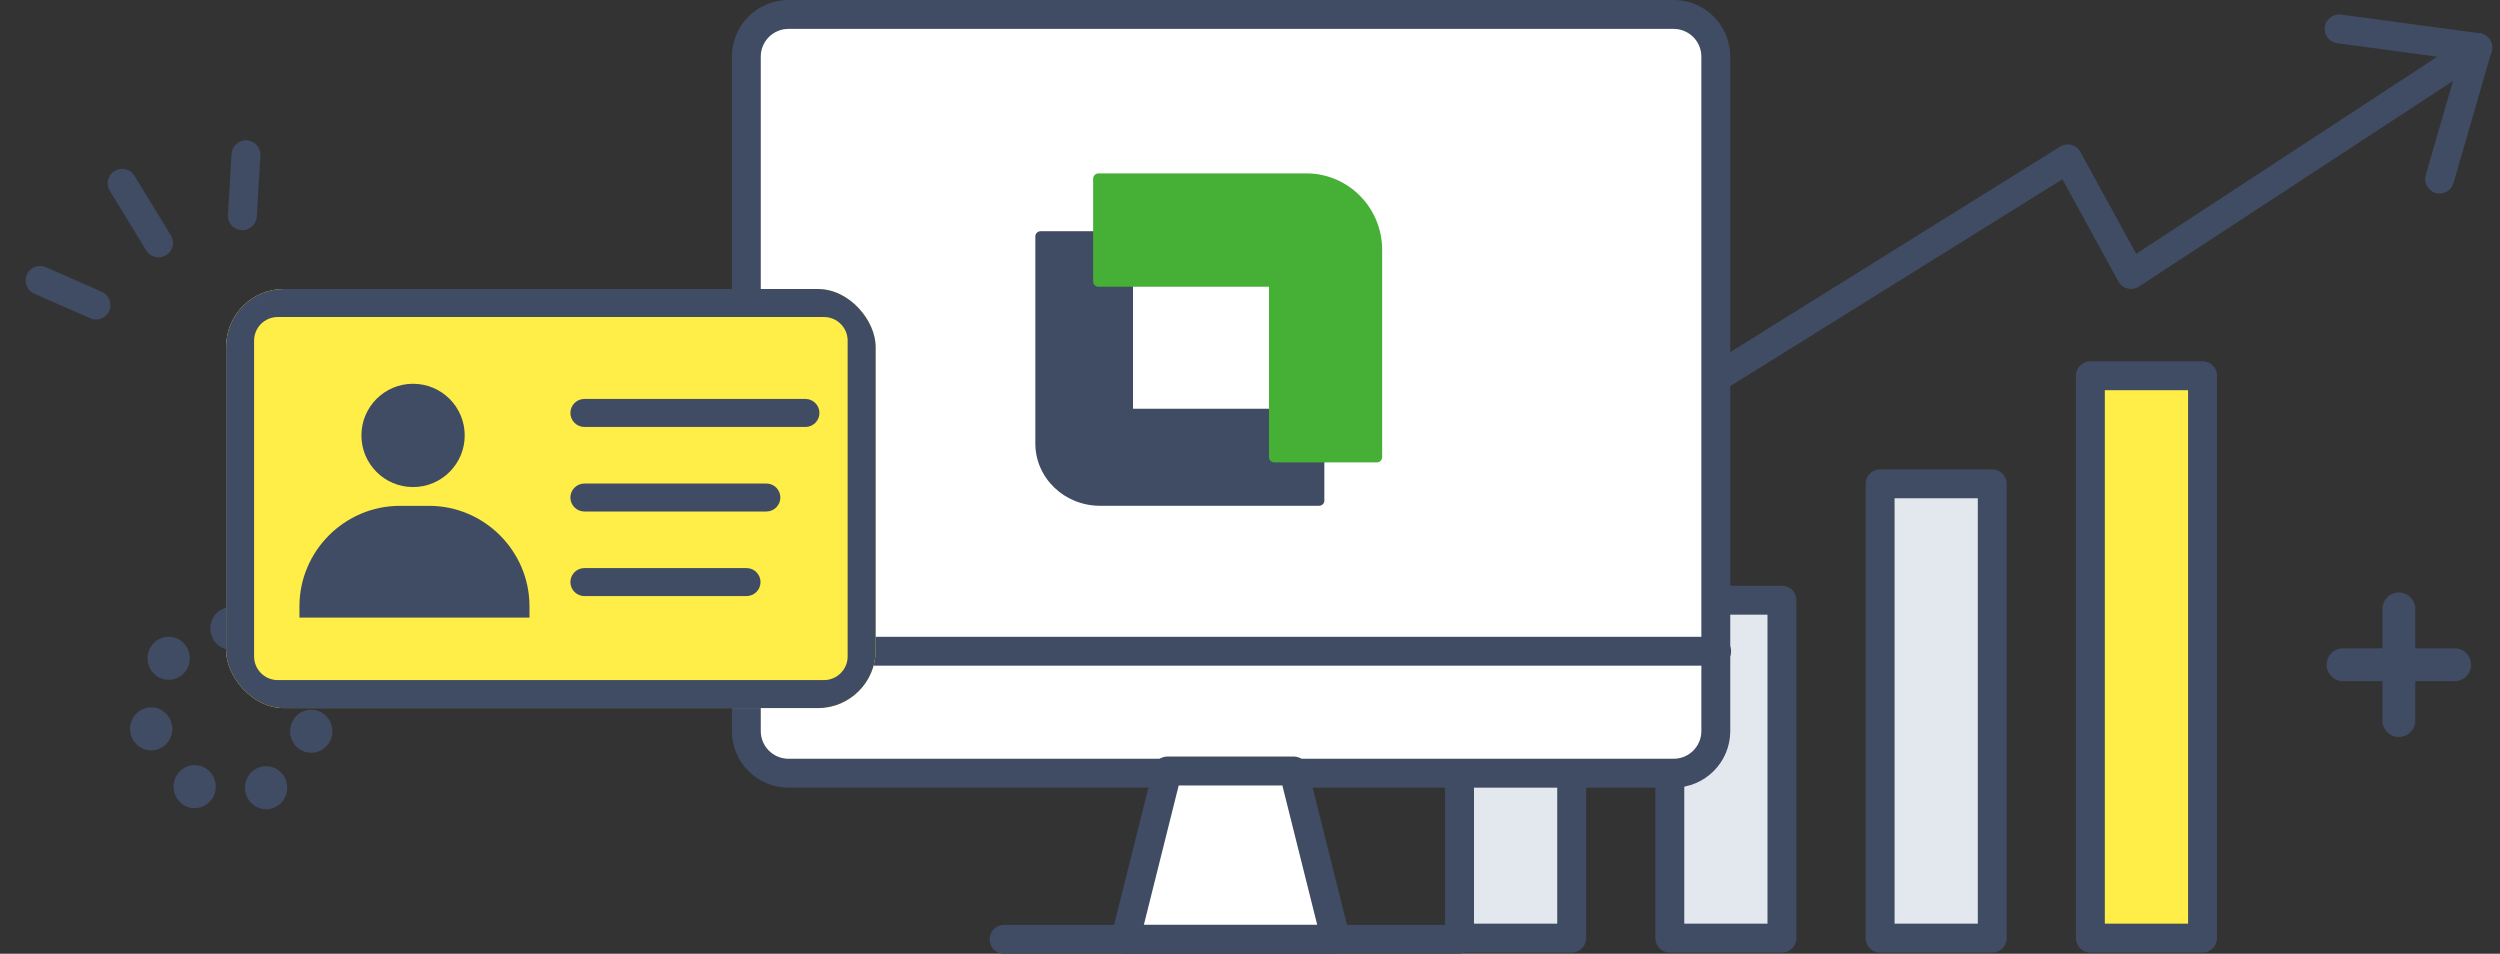 <svg width="173" height="66" viewBox="0 0 173 66" fill="none" xmlns="http://www.w3.org/2000/svg">
<rect x="0" y="0" width="173" height="66" fill="#333333" stroke="none"/>
<path d="M19.035 55.858C19.765 55.51 20.081 54.623 19.741 53.879C19.399 53.134 18.527 52.812 17.797 53.159C17.066 53.508 16.75 54.394 17.09 55.14C17.339 55.681 17.867 56 18.416 56C18.624 56 18.834 55.954 19.035 55.858ZM14.778 55.106C15.14 54.37 14.851 53.475 14.129 53.105C13.408 52.736 12.53 53.031 12.166 53.767C11.803 54.501 12.094 55.397 12.815 55.768C13.025 55.875 13.25 55.925 13.471 55.925C14.006 55.925 14.521 55.626 14.778 55.106ZM22.961 50.945C23.145 50.143 22.66 49.342 21.873 49.153C21.087 48.964 20.3 49.46 20.115 50.26C19.929 51.061 20.416 51.864 21.201 52.052C21.315 52.08 21.428 52.092 21.539 52.092C22.201 52.092 22.802 51.63 22.961 50.945ZM10.757 51.897C11.547 51.732 12.057 50.945 11.894 50.139C11.733 49.333 10.96 48.813 10.169 48.978C9.378 49.144 8.868 49.932 9.03 50.738C9.173 51.443 9.781 51.928 10.461 51.928C10.558 51.928 10.657 51.918 10.757 51.897ZM21.375 46.852C22.008 46.341 22.115 45.404 21.613 44.759C21.112 44.114 20.192 44.005 19.559 44.516C18.926 45.027 18.82 45.965 19.321 46.61C19.609 46.98 20.036 47.174 20.467 47.174C20.786 47.174 21.106 47.068 21.375 46.852ZM12.793 46.511C13.312 45.883 13.231 44.942 12.613 44.413C11.995 43.883 11.074 43.965 10.553 44.595C10.034 45.225 10.115 46.166 10.733 46.694C11.006 46.93 11.341 47.043 11.673 47.043C12.09 47.043 12.503 46.863 12.793 46.511ZM17.479 43.488C17.479 42.666 16.826 42 16.017 42C15.211 42 14.556 42.666 14.556 43.488C14.556 44.312 15.211 44.978 16.017 44.978C16.826 44.978 17.479 44.312 17.479 43.488Z" fill="#404C63"/>
<path d="M108.76 49.613H101V64.917H108.76V49.613Z" fill="#E3E7EE" stroke="#404C63" stroke-width="2" stroke-linecap="round" stroke-linejoin="round"/>
<path d="M123.311 41.535H115.551V64.917H123.311V41.535Z" fill="#E3E7EE" stroke="#404C63" stroke-width="2" stroke-linecap="round" stroke-linejoin="round"/>
<path d="M137.864 33.48H130.104V64.918H137.864V33.48Z" fill="#E3E7EE" stroke="#404C63" stroke-width="2" stroke-linecap="round" stroke-linejoin="round"/>
<path d="M152.415 39.617V64.918H144.654V26H152.415V39.957" fill="#FFED48"/>
<path d="M152.415 39.617V64.918H144.654V26H152.415V39.957" stroke="#404C63" stroke-width="2" stroke-linecap="round" stroke-linejoin="round"/>
<path d="M115.817 1H54.562C52.951 1 51.645 2.306 51.645 3.917V50.588C51.645 52.199 52.951 53.505 54.562 53.505H115.817C117.428 53.505 118.734 52.199 118.734 50.588V3.917C118.734 2.306 117.428 1 115.817 1Z" fill="white" stroke="#404C63" stroke-width="2" stroke-linecap="round" stroke-linejoin="round"/>
<path d="M51.645 45.066H118.792" stroke="#404C63" stroke-width="2" stroke-linecap="round" stroke-linejoin="round"/>
<path d="M92.432 64.999H77.874L80.786 53.353H89.52L92.432 64.999Z" fill="white" stroke="#404C63" stroke-width="2" stroke-linecap="round" stroke-linejoin="round"/>
<path d="M100.956 65H69.481" stroke="#404C63" stroke-width="2" stroke-linecap="round" stroke-linejoin="round"/>
<path d="M91.645 34.645V28.641C91.645 28.438 91.474 28.286 91.276 28.286H78.404V16.355C78.404 16.152 78.232 16 78.035 16H72.014C71.803 16 71.645 16.165 71.645 16.355V30.685C71.645 33.071 73.647 35 76.124 35H91.276C91.474 35 91.645 34.848 91.645 34.645Z" fill="#404C63"/>
<path d="M87.814 19.843V31.627C87.814 31.84 87.985 32 88.183 32H95.276C95.487 32 95.645 31.827 95.645 31.627V17.286C95.645 14.37 93.298 12 90.411 12H76.014C75.803 12 75.645 12.173 75.645 12.373V19.47C75.645 19.683 75.816 19.843 76.014 19.843H87.814Z" fill="#45B035"/>
<g clip-path="url(#clip0_662_8620)">
<rect x="15.645" y="20" width="44.95" height="29" rx="4" fill="#FFED48"/>
<path d="M19.214 20H57.026C58.01 20 58.902 20.401 59.547 21.048C60.192 21.693 60.595 22.585 60.595 23.569V45.43C60.595 46.412 60.192 47.304 59.547 47.952C58.902 48.597 58.01 48.999 57.026 48.999H19.214C18.23 48.999 17.338 48.597 16.693 47.952C16.045 47.304 15.645 46.411 15.645 45.43V23.569C15.645 22.585 16.045 21.693 16.693 21.048C17.338 20.401 18.23 20 19.214 20ZM57.026 21.938H19.214C18.765 21.938 18.358 22.121 18.061 22.416C17.766 22.714 17.583 23.121 17.583 23.569V45.43C17.583 45.879 17.766 46.286 18.061 46.581C18.358 46.878 18.766 47.062 19.214 47.062H57.026C57.474 47.062 57.881 46.878 58.176 46.581C58.474 46.286 58.657 45.879 58.657 45.43V23.569C58.657 23.121 58.474 22.714 58.176 22.416C57.881 22.121 57.474 21.938 57.026 21.938Z" fill="#404C63"/>
<path fill-rule="evenodd" clip-rule="evenodd" d="M28.584 26.557C30.559 26.557 32.158 28.158 32.158 30.131C32.158 32.103 30.559 33.705 28.584 33.705C26.609 33.705 25.01 32.105 25.01 30.131C25.01 28.157 26.609 26.557 28.584 26.557ZM27.673 35.004H29.689C33.513 35.004 36.64 38.132 36.64 41.956V42.736H20.722V41.956C20.722 38.132 23.85 35.004 27.673 35.004Z" fill="#404C63"/>
<path fill-rule="evenodd" clip-rule="evenodd" d="M40.439 27.607H55.737C56.268 27.607 56.706 28.042 56.706 28.576C56.706 29.109 56.269 29.546 55.737 29.546H40.439C39.908 29.546 39.471 29.109 39.471 28.576C39.471 28.043 39.908 27.607 40.439 27.607ZM40.439 33.46H53.033C53.566 33.46 54.001 33.895 54.001 34.428C54.001 34.961 53.566 35.396 53.033 35.396H40.439C39.908 35.396 39.471 34.961 39.471 34.428C39.471 33.895 39.908 33.46 40.439 33.46ZM40.439 39.311H51.66C52.193 39.311 52.628 39.748 52.628 40.282C52.628 40.812 52.194 41.249 51.66 41.249H40.439C39.908 41.249 39.471 40.812 39.471 40.282C39.471 39.748 39.908 39.311 40.439 39.311Z" fill="#404C63"/>
</g>
<g clip-path="url(#clip1_662_8620)">
<path d="M8.449 12.683L10.969 16.806" stroke="#404C63" stroke-width="2" stroke-linecap="round" stroke-linejoin="round"/>
<path d="M2.775 19.405L6.646 21.11" stroke="#404C63" stroke-width="2" stroke-linecap="round" stroke-linejoin="round"/>
<path d="M17.022 10.709L16.771 14.93" stroke="#404C63" stroke-width="2" stroke-linecap="round" stroke-linejoin="round"/>
</g>
<path d="M171.456 3.291L147.467 18.994L143.088 10.996L119 26" stroke="#404C63" stroke-width="2" stroke-linecap="round" stroke-linejoin="round"/>
<path d="M161.87 2L171.456 3.291" stroke="#404C63" stroke-width="2" stroke-linecap="round" stroke-linejoin="round"/>
<path d="M168.821 12.389L171.456 3.291" stroke="#404C63" stroke-width="2" stroke-linecap="round" stroke-linejoin="round"/>
<path d="M166 51C166.627 51 167.136 50.491 167.136 49.864V42.136C167.136 41.509 166.627 41 166 41C165.373 41 164.864 41.509 164.864 42.136V49.864C164.864 50.491 165.373 51 166 51Z" fill="#404C63"/>
<path d="M162.136 47.136H169.864C170.491 47.136 171 46.627 171 46C171 45.372 170.491 44.863 169.864 44.863H162.136C161.509 44.863 161 45.372 161 46C161 46.627 161.509 47.136 162.136 47.136Z" fill="#404C63"/>
<defs>
<clipPath id="clip0_662_8620">
<rect x="15.645" y="20" width="44.95" height="29" rx="4" fill="white"/>
</clipPath>
<clipPath id="clip1_662_8620">
<rect width="15.353" height="18.662" fill="white" transform="translate(0 23.279) rotate(-87.596)"/>
</clipPath>
</defs>
</svg>
